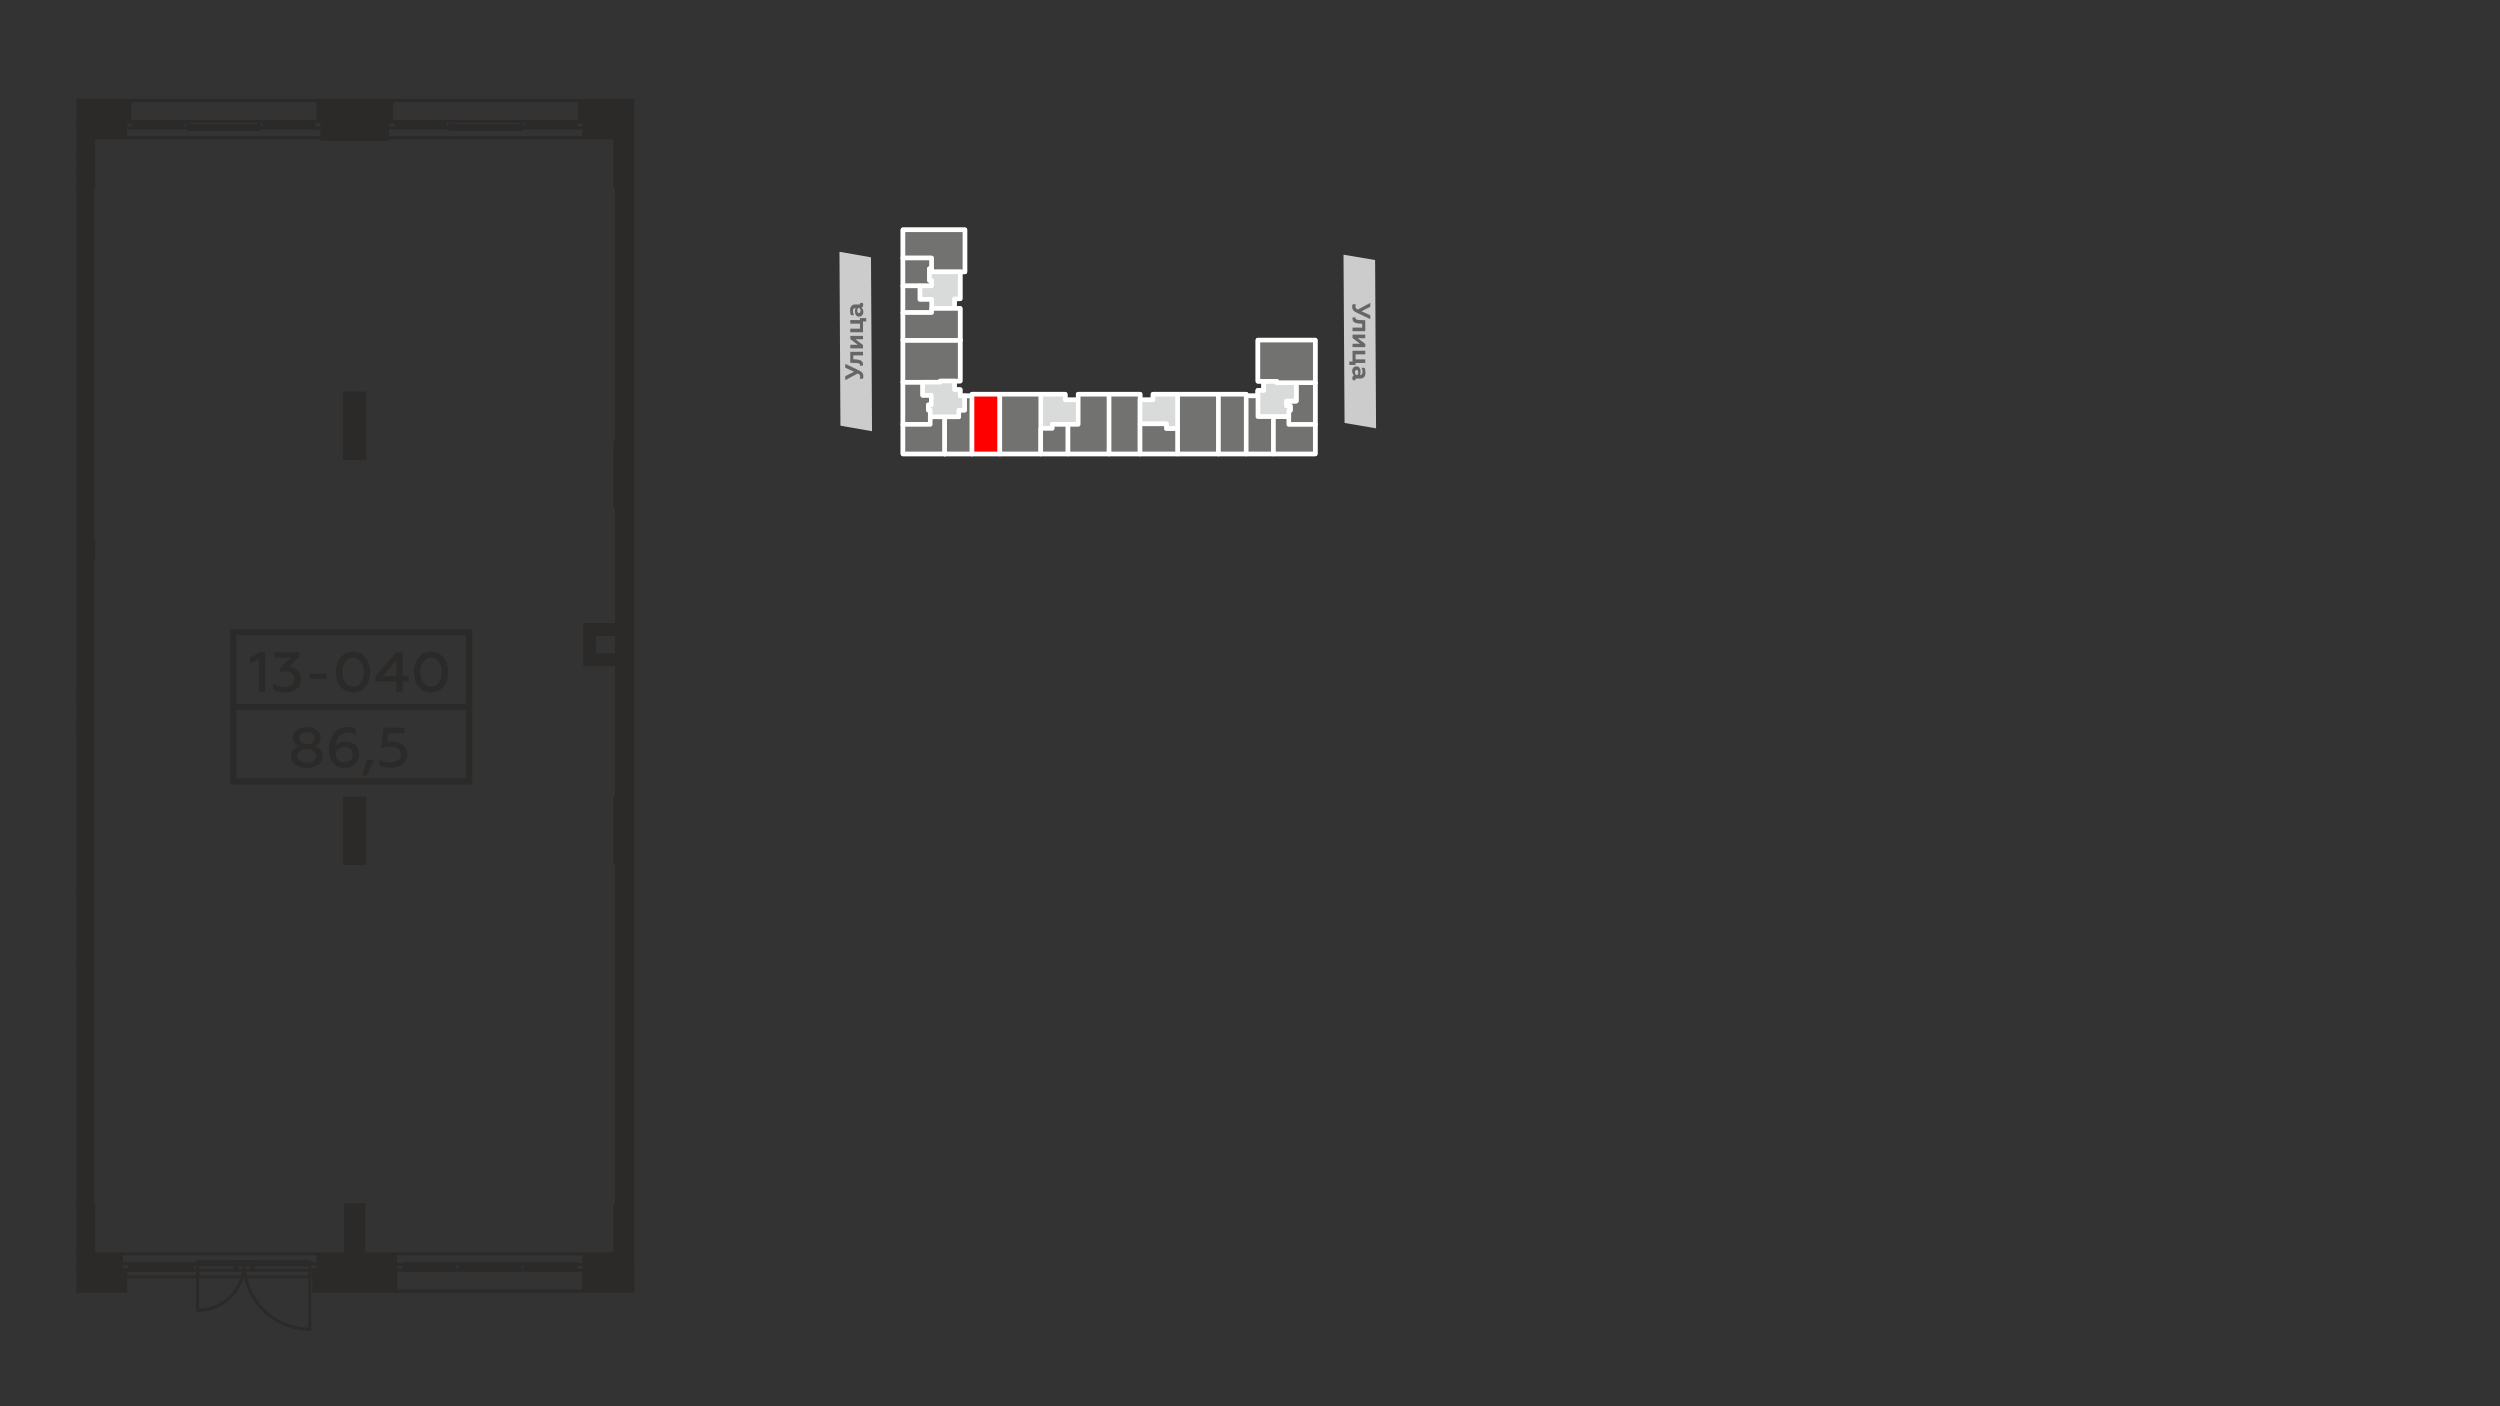 <?xml version="1.0" encoding="UTF-8"?>
<!DOCTYPE svg PUBLIC "-//W3C//DTD SVG 1.1//EN" "http://www.w3.org/Graphics/SVG/1.1/DTD/svg11.dtd">
<!-- Creator: CorelDRAW 2020 (64-Bit) -->
<svg xmlns="http://www.w3.org/2000/svg" xml:space="preserve" width="139.337mm" height="78.377mm" version="1.1" style="shape-rendering:geometricPrecision; text-rendering:geometricPrecision; image-rendering:optimizeQuality; fill-rule:evenodd; clip-rule:evenodd"
viewBox="0 0 13933.7 7837.7"
 xmlns:xlink="http://www.w3.org/1999/xlink"
 xmlns:xodm="http://www.corel.com/coreldraw/odm/2003">
 <rect x="0" y="0" width="13933.7" height="7837.7" fill="#333333" stroke="none"/>
 <defs>
  <style type="text/css">
   <![CDATA[
    .str1 {stroke:white;stroke-width:25.4;stroke-linecap:round;stroke-linejoin:round;stroke-miterlimit:22.926}
    .str0 {stroke:white;stroke-width:25.4;stroke-linecap:round;stroke-linejoin:round;stroke-miterlimit:2.613}
    .str2 {stroke:#2B2A29;stroke-width:17.3;stroke-linecap:round;stroke-linejoin:bevel;stroke-miterlimit:22.926}
    .fil0 {fill:none}
    .fil7 {fill:#2B2A29}
    .fil1 {fill:#727271}
    .fil3 {fill:#727271}
    .fil5 {fill:#CCCCCC}
    .fil2 {fill:#D9DADA}
    .fil4 {fill:red}
    .fil8 {fill:#2B2A29;fill-rule:nonzero}
    .fil6 {fill:#666666;fill-rule:nonzero}
   ]]>
  </style>
 </defs>
 <g id="Слой_x0020_1">
  <polygon class="fil0 str0" points="5032.61,2529.86 5032.61,1280.72 5377.81,1280.72 5377.81,1515.16 5351.41,1515.16 5351.41,1665.27 5319.69,1665.73 5319.69,1719.13 5351.41,1719.14 5351.41,2123.8 5319.81,2123.92 5319.81,2171.58 5351.41,2171.51 5351.41,2206.59 5417.56,2206.59 5417.61,2197.3 5936.69,2197.3 5937.15,2228.71 6009.41,2228.71 6009.41,2197.3 6354.14,2197.3 6354.03,2228.6 6426.36,2228.6 6426.47,2197.3 6945.78,2197.3 6945.79,2206.36 7011.01,2206.36 7011.01,2176.17 7043.47,2176.48 7043.67,2124.89 7011.01,2124.95 7011.01,1895.69 7330.48,1895.69 7330.48,2529.86 "/>
  <polyline class="fil0 str0" points="5351.41,1515.16 5191.56,1515.16 5191.56,1438.06 5032.61,1438.06 "/>
  <polyline class="fil0 str0" points="5191.56,1497.7 5180.13,1497.7 5180.13,1562.39 5192.47,1562.39 5192.47,1593.23 5032.61,1593.23 "/>
  <polyline class="fil0 str0" points="5126.88,1592.77 5126.88,1668.87 5192.47,1668.87 5192.47,1742.12 5032.61,1742.12 "/>
  <line class="fil0 str0" x1="5319.69" y1="1719.13" x2="5191.86" y2= "1719.13" />
  <line class="fil0 str0" x1="5032.61" y1="1896.6" x2="5353.25" y2= "1896.6" />
  <polyline class="fil0 str0" points="5319.81,2123.92 5240.23,2123.92 5240.23,2130.27 5032.61,2130.27 "/>
  <polyline class="fil0 str0" points="5142.65,2130.27 5142.65,2203.06 5190.64,2203.06 5190.64,2256.65 5173.96,2256.65 5173.96,2285.71 5184.7,2285.71 5184.7,2365.2 5032.61,2365.2 "/>
  <polyline class="fil0 str0" points="5375.98,2207.12 5375.98,2285.9 5343.53,2285.9 5343.53,2323.15 5184.7,2323.15 "/>
  <line class="fil0 str0" x1="5265.31" y1="2322.6" x2="5265.31" y2= "2531.02" />
  <line class="fil0 str0" x1="5417.56" y1="2205.56" x2="5417.56" y2= "2530.26" />
  <line class="fil0 str0" x1="5572.51" y1="2197.3" x2="5572.51" y2= "2529.86" />
  <line class="fil0 str0" x1="5800.59" y1="2197.3" x2="5800.59" y2= "2529.86" />
  <polyline class="fil0 str0" points="6009.41,2228.71 6009.41,2365.2 5952.45,2365.2 5952.45,2529.86 "/>
  <polyline class="fil0 str0" points="5952.45,2365.21 5864.82,2365.21 5864.82,2387.8 5800.59,2387.8 "/>
  <line class="fil0 str0" x1="6181.55" y1="2197.35" x2="6181.55" y2= "2529.86" />
  <line class="fil0 str0" x1="6354.03" y1="2228.6" x2="6354.03" y2= "2529.98" />
  <line class="fil0 str0" x1="6562.9" y1="2197.3" x2="6562.9" y2= "2529.86" />
  <polyline class="fil0 str0" points="6353.98,2362.47 6500.57,2362.47 6500.57,2388.97 6562.99,2388.97 "/>
  <line class="fil0 str0" x1="6791.15" y1="2197.3" x2="6791.15" y2= "2530.25" />
  <line class="fil0 str0" x1="6945.79" y1="2206.36" x2="6945.79" y2= "2529.86" />
  <polyline class="fil0 str0" points="7011.01,2206.05 7011.01,2322.16 7097.72,2322.16 7097.72,2529.86 "/>
  <polyline class="fil0 str0" points="7097.72,2322.47 7182.96,2322.47 7182.96,2365.66 7330.48,2365.66 "/>
  <polyline class="fil0 str0" points="7043.67,2124.89 7117.15,2124.89 7117.15,2132.9 7330.48,2132.9 "/>
  <polyline class="fil0 str0" points="7224.1,2132.79 7224.1,2235.17 7169.71,2235.17 7169.71,2262.36 7190.96,2262.36 7190.96,2287.5 7182.96,2287.5 7182.96,2322.47 "/>
  <polygon class="fil1 str1" points="5377.81,1515.16 5377.81,1280.72 5032.61,1280.72 5032.61,1438.06 5191.56,1438.06 5191.56,1515.16 5351.41,1515.16 "/>
  <polygon class="fil1 str1" points="5142.65,2203.06 5142.65,2130.27 5032.61,2130.27 5032.61,2365.2 5184.7,2365.2 5184.7,2323.15 5184.7,2285.71 5173.96,2285.71 5173.96,2256.65 5190.64,2256.65 5190.64,2203.06 "/>
  <polygon class="fil1 str1" points="5184.7,2365.2 5032.61,2365.2 5032.61,2529.86 5265.31,2529.86 5265.31,2323.15 5184.7,2323.15 "/>
  <polygon class="fil2 str1" points="5800.59,2197.3 5800.59,2387.8 5864.82,2387.8 5864.82,2365.21 5952.45,2365.2 6009.41,2365.2 6009.41,2228.71 5937.15,2228.71 5936.69,2197.3 "/>
  <polygon class="fil3 str1" points="7190.96,2262.36 7190.96,2287.5 7182.96,2287.5 7182.96,2322.47 7182.96,2365.66 7330.48,2365.66 7330.48,2132.9 7224.1,2132.9 7224.1,2235.17 7169.71,2235.17 7169.71,2262.36 "/>
  <polygon class="fil1 str1" points="7190.96,2287.5 7190.96,2262.36 7169.71,2262.36 7169.71,2235.17 7224.1,2235.17 7224.1,2132.9 7117.15,2132.9 7117.15,2124.89 7043.67,2124.89 7043.47,2176.48 7011.01,2176.17 7011.01,2206.05 7011.01,2206.36 7011.01,2322.16 7097.72,2322.16 7097.72,2322.47 7182.96,2322.47 7182.96,2287.5 "/>
  <polygon class="fil2 str1" points="7190.96,2287.5 7190.96,2262.36 7169.71,2262.36 7169.71,2235.17 7224.1,2235.17 7224.1,2132.9 7117.15,2132.9 7117.15,2124.89 7043.67,2124.89 7043.47,2176.48 7011.01,2176.17 7011.01,2206.05 7011.01,2206.36 7011.01,2322.16 7097.72,2322.47 7182.96,2322.47 7182.96,2287.5 "/>
  <polygon class="fil3 str1" points="7117.15,2132.9 7224.1,2132.9 7330.48,2132.9 7330.48,1895.69 7011.01,1895.69 7011.01,2124.95 7043.67,2124.89 7117.15,2124.89 "/>
  <polygon class="fil1 str1" points="5032.61,1593.23 5192.47,1593.23 5192.47,1562.39 5180.13,1562.39 5180.13,1497.7 5191.56,1497.7 5191.56,1438.06 5032.61,1438.06 "/>
  <polygon class="fil2 str1" points="5126.88,1593.23 5126.88,1668.87 5192.47,1668.87 5192.47,1719.13 5319.69,1719.13 5319.69,1665.73 5351.41,1665.27 5351.41,1515.16 5191.56,1515.16 5191.56,1497.7 5180.13,1497.7 5180.13,1562.39 5192.47,1562.39 5192.47,1593.23 "/>
  <polygon class="fil1 str1" points="5126.88,1668.87 5126.88,1593.23 5032.61,1593.23 5032.61,1742.12 5192.47,1742.12 5192.47,1719.13 5192.47,1668.87 "/>
  <polygon class="fil1 str1" points="5351.41,1896.6 5032.61,1896.6 5032.61,2130.27 5142.65,2130.27 5240.23,2130.27 5240.23,2123.92 5319.81,2123.92 5351.41,2123.8 "/>
  <polygon class="fil1 str1" points="5032.61,1896.6 5351.41,1896.6 5351.41,1719.14 5319.69,1719.13 5192.47,1719.13 5192.47,1742.12 5032.61,1742.12 "/>
  <polygon class="fil1 str1" points="5343.53,2323.15 5265.31,2323.15 5265.31,2529.86 5417.56,2529.86 5417.56,2206.59 5375.98,2206.59 5375.98,2285.9 5343.53,2285.9 "/>
  <polygon class="fil2 str1" points="5265.31,2323.15 5343.53,2323.15 5343.53,2285.9 5375.98,2285.9 5375.98,2206.59 5351.41,2206.59 5351.41,2171.51 5319.81,2171.58 5319.81,2123.92 5240.23,2123.92 5240.23,2130.27 5142.65,2130.27 5142.65,2203.06 5190.64,2203.06 5190.64,2256.65 5173.96,2256.65 5173.96,2285.71 5184.7,2285.71 5184.7,2323.15 "/>
  <polygon class="fil4 str1" points="5417.56,2206.59 5417.56,2529.86 5572.51,2529.86 5572.51,2197.3 5417.61,2197.3 5417.56,2205.56 "/>
  <polygon class="fil3 str1" points="5572.51,2197.3 5572.51,2529.86 5800.59,2529.86 5800.59,2387.8 5800.59,2197.3 "/>
  <polygon class="fil3 str1" points="5800.59,2387.8 5800.59,2529.86 5952.45,2529.86 5952.45,2365.2 5864.82,2365.21 5864.82,2387.8 "/>
  <polygon class="fil3 str1" points="5952.45,2365.2 5952.45,2529.86 6181.55,2529.86 6181.55,2197.3 6009.41,2197.3 6009.41,2228.71 6009.41,2365.2 "/>
  <polygon class="fil3 str1" points="6181.55,2197.3 6181.55,2529.86 6354.03,2529.86 6354.03,2228.6 6354.14,2197.3 "/>
  <polygon class="fil3 str1" points="6562.9,2197.3 6562.9,2529.86 6791.15,2529.86 6791.15,2197.3 "/>
  <polygon class="fil3 str1" points="6791.15,2197.3 6791.15,2529.86 6945.79,2529.86 6945.79,2206.36 6945.78,2197.3 "/>
  <polygon class="fil2 str1" points="6562.9,2388.97 6562.9,2197.3 6426.47,2197.3 6426.36,2228.6 6354.03,2228.6 6354.03,2362.47 6500.57,2362.47 6500.57,2388.97 "/>
  <polygon class="fil3 str1" points="6500.57,2362.47 6354.03,2362.47 6354.03,2529.86 6562.9,2529.86 6562.9,2388.97 6500.57,2388.97 "/>
  <polygon class="fil3 str1" points="6945.79,2206.36 6945.79,2529.86 7097.72,2529.86 7097.72,2322.47 7011.01,2322.16 7011.01,2206.36 "/>
  <polygon class="fil3 str1" points="7097.72,2322.47 7097.72,2529.86 7330.48,2529.86 7330.48,2365.66 7182.96,2365.66 7182.96,2322.47 "/>
  <g id="_1969350606880">
   <polygon class="fil5" points="4684.13,2372.61 4678.81,1403.36 4854.38,1434.19 4860.24,2403.44 "/>
   <path class="fil6" d="M4812.02 2095.89c0,-14 -8,-24 -24,-31l-77 -37 0 22 49 22 -49 25 0 22 69 -37c5,2 9,5 11,7 2,3 3,6 3,10 0,5 -1,9 -3,12l18 0c2,-3 3,-8 3,-15z"/>
   <path id="_1" class="fil6" d="M4756.02 1980.9l54 0 0 -20 -71 0 0 60.99 21 1c12,0 18,0 24,2 7,2 9,4 9,9 0,2 0,3 0,4l16 0c1,-1 1,-4 1,-7 0,-14 -7,-21 -19,-24 -9,-3 -15,-3 -25,-4l-10 0 0 -21.99z"/>
   <polygon id="_2" class="fil6" points="4810.02,1922.9 4768.02,1890.9 4810.02,1890.9 4810.02,1871.9 4739.02,1871.9 4739.02,1889.9 4781.02,1921.9 4739.02,1921.9 4739.02,1941.9 4810.02,1941.9 "/>
   <polygon id="_3" class="fil6" points="4828.02,1772.91 4793.02,1772.91 4793.02,1783.91 4739.02,1783.91 4739.02,1803.91 4793.02,1803.91 4793.02,1831.9 4739.02,1831.9 4739.02,1851.9 4810.02,1851.9 4810.02,1791.91 4828.02,1791.91 "/>
   <path id="_4" class="fil6" d="M4794.02 1691.91c0,3 -1,5 -5,5l-24 0c-8,0 -15,3 -20,9 -5,6 -7,14 -7,24 0,11 1,19 5,27l17 0c-4,-7 -6,-14 -6,-22 0,-12 4,-18 13,-18l2 0c-3,5 -4,12 -4,20 0,8 2,14 6,20 4,5 10,8 17,8 14,0 24,-11 24,-26 0,-10 -4,-18 -10,-24 6,-3 9,-8 9,-16 0,-5 -1,-9 -3,-11l-14 0c0,1 0,2 0,4zm-5 25c5,3 7,9 7,16 0,7 -3,12 -9,12 -6,0 -9,-5 -9,-14 0,-5 1,-10 4,-14l7 0z"/>
  </g>
  <g id="_1969350548704">
   <polygon class="fil5" points="7664.11,1449.35 7669.43,2387.29 7493.85,2357.45 7488,1419.51 "/>
   <g>
    <path class="fil6" d="M7536.22 1710.91c0,14 8,24 24,31l77 37 0 -22 -49 -22 49 -25 0 -22 -69 37c-5,-2 -9,-5 -11,-7 -2,-3 -3,-6 -3,-10 0,-5 1,-9 3,-12l-18 0c-2,3 -3,8 -3,15z"/>
    <path id="_1_0" class="fil6" d="M7592.22 1825.9l-54 0 0 20 71 0 0 -60.99 -21 -1c-12,0 -18,0 -24,-2 -7,-2 -9,-4 -9,-9 0,-2 0,-3 0,-4l-16 0c-1,1 -1,4 -1,7 0,14 7,21 19,24 9,3 15,3 25,4l10 0 0 21.99z"/>
    <polygon id="_2_1" class="fil6" points="7538.22,1883.9 7580.22,1915.9 7538.22,1915.9 7538.22,1934.9 7609.22,1934.9 7609.22,1916.9 7567.22,1884.9 7609.22,1884.9 7609.22,1864.9 7538.22,1864.9 "/>
    <polygon id="_3_2" class="fil6" points="7520.22,2033.89 7555.22,2033.89 7555.22,2022.89 7609.22,2022.89 7609.22,2002.89 7555.22,2002.89 7555.22,1974.9 7609.22,1974.9 7609.22,1954.9 7538.22,1954.9 7538.22,2014.89 7520.22,2014.89 "/>
    <path id="_4_3" class="fil6" d="M7554.22 2114.89c0,-3 1,-5 5,-5l24 0c8,0 15,-3 20,-9 5,-6 7,-14 7,-24 0,-11 -1,-19 -5,-27l-17 0c4,7 6,14 6,22 0,12 -4,18 -13,18l-2 0c3,-5 4,-12 4,-20 0,-8 -2,-14 -6,-20 -4,-5 -10,-8 -17,-8 -14,0 -24,11 -24,26 0,10 4,18 10,24 -6,3 -9,8 -9,16 0,5 1,9 3,11l14 0c0,-1 0,-2 0,-4zm5 -25c-5,-3 -7,-9 -7,-16 0,-7 3,-12 9,-12 6,0 9,5 9,14 0,5 -1,10 -4,14l-7 0z"/>
   </g>
  </g>
  <g id="_1969350550720">
   <polygon class="fil7" points="3527.64,2829.04 3527.64,2464.17 3436.41,2464.17 3427.29,2464.17 3427.29,2829.04 3436.41,2829.04 "/>
   <polygon class="fil7" points="3527.64,2464.17 3527.64,1041.21 3436.41,1041.21 3436.41,2464.17 "/>
   <polygon class="fil7" points="3527.64,1041.21 3527.64,676.34 3427.29,676.34 3427.29,767.56 3427.29,1041.21 3436.41,1041.21 "/>
   <polygon class="fil7" points="3427.29,676.34 3253.98,676.34 3253.98,680.91 3253.98,712.83 3253.98,767.56 3427.29,767.56 "/>
   <polygon class="fil7" points="3534.82,621.61 3231.17,621.61 3231.17,676.34 3253.98,676.34 3427.29,676.34 3527.64,676.34 3534.82,676.34 "/>
   <polygon class="fil7" points="3534.82,580.56 3231.17,580.56 3231.17,621.61 3534.82,621.61 "/>
   <polygon class="fil7" points="3527.64,4448.11 3527.64,2829.04 3436.41,2829.04 3436.41,3481.21 3436.41,3535.95 3436.41,3649.98 3436.41,3704.71 3436.41,4448.11 "/>
   <polygon class="fil7" points="3436.41,3481.21 3258.55,3481.21 3258.55,3704.71 3436.41,3704.71 3436.41,3649.98 3313.28,3649.98 3313.28,3535.95 3436.41,3535.95 "/>
   <polygon class="fil7" points="3527.64,4812.97 3527.64,4448.11 3436.41,4448.11 3427.29,4448.11 3427.29,4812.97 3436.41,4812.97 "/>
   <polygon class="fil7" points="3527.64,6714.82 3527.64,4812.97 3436.41,4812.97 3436.41,6714.82 "/>
   <polygon class="fil7" points="3527.64,7079.69 3527.64,6714.82 3436.41,6714.82 3427.29,6714.82 3427.29,6988.46 3427.29,7079.69 "/>
   <polygon class="fil7" points="3534.82,7134.42 3253.98,7134.42 3253.98,7175.46 3534.82,7175.46 "/>
   <polygon class="fil7" points="3427.29,7079.69 3253.98,7079.69 3253.98,7134.42 3534.82,7134.42 3534.82,7079.69 3527.64,7079.69 "/>
   <polygon class="fil7" points="3427.29,6988.46 3253.98,6988.46 3253.98,7047.76 3253.98,7079.69 3427.29,7079.69 "/>
   <polygon class="fil7" points="2033.97,4812.97 2033.97,4448.11 1919.95,4448.11 1919.95,4812.97 "/>
   <polygon class="fil7" points="458.23,5346.59 458.23,4981.72 426.3,4981.72 426.3,5346.59 "/>
   <polygon class="fil7" points="517.51,5346.59 517.51,4981.72 462.78,4981.72 462.78,5346.59 "/>
   <polygon class="fil7" points="517.51,4981.72 517.51,3111.8 426.3,3111.8 426.3,3855.22 426.3,3909.93 426.3,4023.96 426.3,4078.69 426.3,4981.72 458.23,4981.72 462.78,4981.72 "/>
   <polygon class="fil7" points="517.51,6714.82 517.51,5346.59 462.78,5346.59 458.23,5346.59 426.3,5346.59 426.3,6714.82 "/>
   <polygon class="fil7" points="426.3,7134.42 699.94,7134.42 699.94,7116.16 699.94,7079.69 677.13,7079.69 522.08,7079.69 426.3,7079.69 "/>
   <polygon class="fil7" points="699.94,7134.42 426.3,7134.42 426.3,7175.46 699.94,7175.46 "/>
   <polygon class="fil7" points="677.13,6988.46 522.08,6988.46 522.08,7079.69 677.13,7079.69 677.13,7075.12 677.13,7043.19 "/>
   <polygon class="fil7" points="1926.79,6988.46 1771.73,6988.46 1771.73,7043.19 1771.73,7075.12 1771.73,7079.69 1926.79,7079.69 "/>
   <polygon class="fil7" points="2205.01,7134.42 1748.92,7134.42 1748.92,7175.46 2205.01,7175.46 "/>
   <polygon class="fil7" points="2027.13,6988.46 2027.13,6714.82 1926.79,6714.82 1926.79,6988.46 1926.79,7079.69 2027.13,7079.69 "/>
   <polygon class="fil7" points="2205.01,6988.46 2027.13,6988.46 2027.13,7079.69 2205.01,7079.69 2205.01,7047.76 "/>
   <polygon class="fil7" points="2205.01,7079.69 2027.13,7079.69 1926.79,7079.69 1771.73,7079.69 1748.92,7079.69 1748.92,7116.16 1748.92,7134.42 2205.01,7134.42 "/>
   <polygon class="fil7" points="522.08,6988.46 522.08,6714.82 517.51,6714.82 426.3,6714.82 426.3,7079.69 522.08,7079.69 "/>
   <polygon class="fil7" points="426.3,3111.8 517.51,3111.8 522.08,3111.8 522.08,3011.47 517.51,3011.47 426.3,3011.47 "/>
   <polygon class="fil7" points="2033.97,2555.38 2033.97,2190.52 1919.95,2190.52 1919.95,2555.38 "/>
   <polygon class="fil7" points="517.51,3011.47 517.51,1041.21 426.3,1041.21 426.3,3011.47 "/>
   <polygon class="fil7" points="426.3,621.61 722.75,621.61 722.75,580.56 426.3,580.56 "/>
   <polygon class="fil7" points="426.3,676.34 522.08,676.34 699.94,676.34 722.75,676.34 722.75,621.61 426.3,621.61 "/>
   <polygon class="fil7" points="522.08,767.56 522.08,676.34 426.3,676.34 426.3,1041.21 517.51,1041.21 522.08,1041.21 "/>
   <polygon class="fil7" points="699.94,676.34 522.08,676.34 522.08,767.56 699.94,767.56 699.94,712.83 699.94,680.91 "/>
   <polygon class="fil7" points="2159.4,676.34 1794.54,676.34 1794.54,678.62 1794.54,715.12 1794.54,767.56 1794.54,776.68 2159.4,776.68 2159.4,767.56 2159.4,712.83 2159.4,680.91 "/>
   <polygon class="fil7" points="2182.19,621.61 1771.73,621.61 1771.73,676.34 1794.54,676.34 2159.4,676.34 2182.19,676.34 "/>
   <polygon class="fil7" points="2182.19,580.56 1771.73,580.56 1771.73,621.61 2182.19,621.61 "/>
   <path class="fil8" d="M426.3 5337.93l91.21 0c4.77,0 8.65,3.88 8.65,8.66 0,4.77 -3.88,8.65 -8.65,8.65l-91.21 0 0 -17.31z"/>
   <line class="fil0 str2" x1="458.22" y1="5346.59" x2="458.22" y2= "4981.72" />
   <path class="fil8" d="M517.51 4973.07c4.77,0 8.65,3.87 8.65,8.65 0,4.78 -3.88,8.65 -8.65,8.65l-91.21 0 0 -17.3 91.21 0z"/>
   <line class="fil0 str2" x1="3427.29" y1="676.34" x2="3427.29" y2= "1041.2" />
   <path class="fil8" d="M3427.29 1049.86c-4.77,0 -8.65,-3.88 -8.65,-8.65 0,-4.78 3.88,-8.66 8.65,-8.66l100.35 0c2.99,0 5.62,1.51 7.18,3.83l0 9.65c-1.56,2.3 -4.19,3.83 -7.18,3.83l-100.35 0z"/>
   <path class="fil8" d="M426.3 668.99c2.46,1.52 4.08,4.25 4.08,7.35l0 364.87c0,3.09 -1.62,5.83 -4.08,7.35l0 -379.57z"/>
   <path class="fil8" d="M426.3 1032.55l95.78 0c4.77,0 8.65,3.88 8.65,8.66 0,4.77 -3.88,8.65 -8.65,8.65l-95.78 0 0 -17.31z"/>
   <line class="fil0 str2" x1="522.07" y1="1041.2" x2="522.07" y2= "676.34" />
   <line class="fil0 str2" x1="1794.53" y1="676.34" x2="1794.53" y2= "776.68" />
   <line class="fil0 str2" x1="1794.53" y1="776.68" x2="2159.4" y2= "776.68" />
   <line class="fil0 str2" x1="1919.95" y1="2190.52" x2="1919.95" y2= "2555.38" />
   <line class="fil0 str2" x1="1919.95" y1="2555.38" x2="2033.97" y2= "2555.38" />
   <line class="fil0 str2" x1="2033.97" y1="2555.38" x2="2033.97" y2= "2190.52" />
   <line class="fil0 str2" x1="2033.97" y1="2190.52" x2="1919.95" y2= "2190.52" />
   <line class="fil0 str2" x1="1926.8" y1="6714.82" x2="1926.8" y2= "7079.69" />
   <line class="fil0 str2" x1="2027.13" y1="7079.69" x2="2027.13" y2= "6714.82" />
   <line class="fil0 str2" x1="2027.13" y1="6714.82" x2="1926.8" y2= "6714.82" />
   <path class="fil8" d="M426.3 6706.17l95.78 0c4.77,0 8.65,3.88 8.65,8.65 0,4.78 -3.88,8.65 -8.65,8.65l-95.78 0 0 -17.3z"/>
   <path class="fil8" d="M430.38 7079.69c0,3.1 -1.62,5.83 -4.08,7.35l0 -379.57c2.46,1.52 4.08,4.26 4.08,7.35l0 364.87z"/>
   <line class="fil0 str2" x1="522.07" y1="6714.82" x2="522.07" y2= "7079.69" />
   <path class="fil8" d="M3427.29 6723.47c-4.77,0 -8.65,-3.87 -8.65,-8.65 0,-4.77 3.88,-8.65 8.65,-8.65l100.35 0c2.99,0 5.62,1.51 7.18,3.82l0 9.66c-1.56,2.3 -4.19,3.82 -7.18,3.82l-100.35 0z"/>
   <line class="fil0 str2" x1="3427.29" y1="7079.69" x2="3427.29" y2= "6714.82" />
   <path class="fil8" d="M3518.99 676.34c0,-4.78 3.87,-8.65 8.65,-8.65 2.99,0 5.62,1.5 7.18,3.82l0 6413.01c-1.56,2.31 -4.19,3.82 -7.18,3.82 -4.78,0 -8.65,-3.88 -8.65,-8.65l0 -6403.35z"/>
   <line class="fil0 str2" x1="1919.95" y1="4448.11" x2="1919.95" y2= "4812.97" />
   <line class="fil0 str2" x1="1919.95" y1="4812.97" x2="2033.97" y2= "4812.97" />
   <line class="fil0 str2" x1="2033.97" y1="4812.97" x2="2033.97" y2= "4448.11" />
   <line class="fil0 str2" x1="2033.97" y1="4448.11" x2="1919.95" y2= "4448.11" />
   <line class="fil0 str2" x1="3427.29" y1="4448.11" x2="3427.29" y2= "4812.97" />
   <path class="fil8" d="M3427.29 4821.63c-4.77,0 -8.65,-3.88 -8.65,-8.66 0,-4.77 3.88,-8.65 8.65,-8.65l100.35 0c2.99,0 5.62,1.51 7.18,3.83l0 9.65c-1.56,2.3 -4.19,3.83 -7.18,3.83l-100.35 0z"/>
   <path class="fil8" d="M3527.64 4439.46c2.99,0 5.62,1.52 7.18,3.82l0 9.66c-1.56,2.32 -4.19,3.82 -7.18,3.82l-100.35 0c-4.77,0 -8.65,-3.87 -8.65,-8.65 0,-4.78 3.88,-8.65 8.65,-8.65l100.35 0z"/>
   <line class="fil0 str2" x1="3427.29" y1="2464.17" x2="3427.29" y2= "2829.03" />
   <path class="fil8" d="M3427.29 2837.69c-4.77,0 -8.65,-3.88 -8.65,-8.65 0,-4.78 3.88,-8.65 8.65,-8.65l100.35 0c2.99,0 5.62,1.5 7.18,3.82l0 9.66c-1.56,2.3 -4.19,3.82 -7.18,3.82l-100.35 0z"/>
   <path class="fil8" d="M3527.64 2455.52c2.99,0 5.62,1.52 7.18,3.83l0 9.65c-1.56,2.32 -4.19,3.83 -7.18,3.83l-100.35 0c-4.77,0 -8.65,-3.88 -8.65,-8.66 0,-4.77 3.88,-8.65 8.65,-8.65l100.35 0z"/>
   <path class="fil8" d="M522.08 3002.82c4.77,0 8.65,3.88 8.65,8.65 0,4.78 -3.88,8.65 -8.65,8.65l-95.78 0 0 -17.3 95.78 0z"/>
   <path class="fil8" d="M426.3 3103.15l95.78 0c4.77,0 8.65,3.87 8.65,8.65 0,4.77 -3.88,8.65 -8.65,8.65l-95.78 0 0 -17.3z"/>
   <line class="fil0 str2" x1="522.07" y1="3111.8" x2="522.07" y2= "3011.46" />
   <path class="fil8" d="M434.95 3011.47c0,4.78 -3.87,8.65 -8.65,8.65l0 -1987.57c4.78,0 8.65,3.88 8.65,8.66l0 1970.26z"/>
   <line class="fil0 str2" x1="517.51" y1="1041.2" x2="517.51" y2= "3011.46" />
   <line class="fil0 str2" x1="3436.42" y1="2464.17" x2="3436.42" y2= "1041.2" />
   <line class="fil0 str2" x1="3436.42" y1="2829.03" x2="3436.42" y2= "4448.11" />
   <line class="fil0 str2" x1="3436.42" y1="4812.97" x2="3436.42" y2= "6714.82" />
   <path class="fil8" d="M426.3 3103.15c4.78,0 8.65,3.87 8.65,8.65l0 1869.92c0,4.78 -3.87,8.65 -8.65,8.65l0 -1887.22z"/>
   <path class="fil8" d="M426.3 5337.93c4.78,0 8.65,3.88 8.65,8.66l0 1368.23c0,4.78 -3.87,8.65 -8.65,8.65l0 -1385.54z"/>
   <line class="fil0 str2" x1="517.51" y1="6714.82" x2="517.51" y2= "3111.8" />
   <path class="fil8" d="M426.3 951.76c2.46,1.53 4.08,4.26 4.08,7.36 0,3.09 -1.62,5.83 -4.08,7.35l0 -14.71z"/>
   <path class="fil8" d="M426.3 3846.56c4.78,0 8.65,3.88 8.65,8.66 0,4.77 -3.87,8.65 -8.65,8.65l0 -17.31z"/>
   <path class="fil8" d="M426.3 4070.04c4.78,0 8.65,3.88 8.65,8.65 0,4.78 -3.87,8.66 -8.65,8.66l0 -17.31z"/>
   <path class="fil8" d="M426.3 4015.31c4.78,0 8.65,3.88 8.65,8.65 0,4.78 -3.87,8.65 -8.65,8.65l0 -17.3z"/>
   <line class="fil0 str2" x1="1794.53" y1="767.56" x2="522.07" y2= "767.56" />
   <line class="fil0 str2" x1="699.94" y1="767.56" x2="699.94" y2= "676.34" />
   <line class="fil0 str2" x1="3427.29" y1="767.56" x2="2159.4" y2= "767.56" />
   <line class="fil0 str2" x1="3253.98" y1="767.56" x2="3253.98" y2= "676.34" />
   <path class="fil8" d="M426.3 7071.04l888.25 0c4.78,0 8.65,3.87 8.65,8.65 0,4.77 -3.87,8.65 -8.65,8.65l-888.25 0 0 -17.3z"/>
   <line class="fil0 str2" x1="1748.93" y1="7116.17" x2="699.94" y2= "7116.17" />
   <line class="fil0 str2" x1="3427.29" y1="6988.47" x2="2027.13" y2= "6988.47" />
   <line class="fil0 str2" x1="462.78" y1="4981.72" x2="462.78" y2= "5346.59" />
   <line class="fil0 str2" x1="1771.73" y1="6988.47" x2="1771.73" y2= "7079.69" />
   <line class="fil0 str2" x1="1926.8" y1="6988.47" x2="522.07" y2= "6988.47" />
   <line class="fil0 str2" x1="677.14" y1="7079.69" x2="677.14" y2= "6988.47" />
   <path class="fil8" d="M3534.82 7088.34l-2126.85 0c-4.77,0 -8.65,-3.88 -8.65,-8.65 0,-4.78 3.88,-8.65 8.65,-8.65l2126.85 0 0 17.3z"/>
   <line class="fil0 str2" x1="1405.77" y1="7079.69" x2="1316.75" y2= "7079.69" />
   <path class="fil8" d="M426.3 6981.11c2.46,1.52 4.08,4.26 4.08,7.35 0,3.1 -1.62,5.83 -4.08,7.36l0 -14.71z"/>
   <line class="fil0 str2" x1="2250.61" y1="7066" x2="2533.38" y2= "7066" />
   <line class="fil0 str2" x1="2533.38" y1="7056.88" x2="2250.61" y2= "7056.88" />
   <line class="fil0 str2" x1="3208.38" y1="7043.2" x2="2250.61" y2= "7043.2" />
   <line class="fil0 str2" x1="3253.98" y1="7047.76" x2="3208.38" y2= "7047.76" />
   <line class="fil0 str2" x1="3208.38" y1="7043.2" x2="3208.38" y2= "7079.69" />
   <line class="fil0 str2" x1="2925.61" y1="7066" x2="3208.38" y2= "7066" />
   <line class="fil0 str2" x1="3208.38" y1="7056.88" x2="2925.61" y2= "7056.88" />
   <line class="fil0 str2" x1="2925.61" y1="7079.69" x2="2925.61" y2= "7043.2" />
   <line class="fil0 str2" x1="2898.24" y1="7043.2" x2="2898.24" y2= "7079.69" />
   <line class="fil0 str2" x1="2560.75" y1="7066" x2="2898.24" y2= "7066" />
   <line class="fil0 str2" x1="2898.24" y1="7056.88" x2="2560.75" y2= "7056.88" />
   <line class="fil0 str2" x1="2560.75" y1="7079.69" x2="2560.75" y2= "7043.2" />
   <line class="fil0 str2" x1="2533.38" y1="7043.2" x2="2533.38" y2= "7079.69" />
   <line class="fil0 str2" x1="2250.61" y1="7079.69" x2="2250.61" y2= "7043.2" />
   <line class="fil0 str2" x1="2250.61" y1="7047.76" x2="2205" y2= "7047.76" />
   <line class="fil0 str2" x1="699.94" y1="712.83" x2="1748.93" y2= "712.83" />
   <line class="fil0 str2" x1="745.55" y1="712.83" x2="745.55" y2= "676.34" />
   <line class="fil0 str2" x1="745.55" y1="680.9" x2="699.94" y2= "680.9" />
   <line class="fil0 str2" x1="2159.4" y1="712.83" x2="3253.98" y2= "712.83" />
   <line class="fil0 str2" x1="2205" y1="712.83" x2="2205" y2= "676.34" />
   <line class="fil0 str2" x1="2205" y1="680.9" x2="2159.4" y2= "680.9" />
   <path class="fil8" d="M426.3 860.54c2.46,1.52 4.08,4.25 4.08,7.35 0,3.1 -1.62,5.83 -4.08,7.36l0 -14.71z"/>
   <line class="fil0 str2" x1="3253.98" y1="6988.47" x2="3253.98" y2= "7195.99" />
   <path class="fil8" d="M3534.82 7203.55c-2.65,-1.47 -4.43,-4.33 -4.43,-7.56l0 -116.3c0,-3.24 1.78,-6.09 4.43,-7.56l0 131.42z"/>
   <line class="fil0 str2" x1="1748.93" y1="7079.69" x2="1748.93" y2= "7195.99" />
   <path class="fil8" d="M1748.92 7204.64c-4.77,0 -8.65,-3.88 -8.65,-8.65 0,-4.78 3.88,-8.66 8.65,-8.66l1785.9 0 0 17.31 -1785.9 0z"/>
   <line class="fil0 str2" x1="2205" y1="7195.99" x2="2205" y2= "6988.47" />
   <path class="fil8" d="M426.3 7187.33l273.64 0c4.78,0 8.65,3.88 8.65,8.66 0,4.77 -3.87,8.65 -8.65,8.65l-273.64 0 0 -17.31z"/>
   <line class="fil0 str2" x1="699.94" y1="7195.99" x2="699.94" y2= "7079.69" />
   <path class="fil8" d="M3253.98 7143.07c-4.77,0 -8.65,-3.87 -8.65,-8.65 0,-4.78 3.88,-8.65 8.65,-8.65l280.84 0 0 17.3 -280.84 0z"/>
   <line class="fil0 str2" x1="1748.93" y1="7134.41" x2="2205" y2= "7134.41" />
   <path class="fil8" d="M426.3 7125.77l273.64 0c4.78,0 8.65,3.87 8.65,8.65 0,4.78 -3.87,8.65 -8.65,8.65l-273.64 0 0 -17.3z"/>
   <path class="fil8" d="M3253.98 7197.8c-4.77,0 -8.65,-3.87 -8.65,-8.65 0,-4.77 3.88,-8.65 8.65,-8.65l280.84 0 0 17.3 -280.84 0z"/>
   <line class="fil0 str2" x1="1748.93" y1="7189.14" x2="2205" y2= "7189.14" />
   <path class="fil8" d="M426.3 7180.5l273.64 0c4.78,0 8.65,3.88 8.65,8.65 0,4.78 -3.87,8.65 -8.65,8.65l-273.64 0 0 -17.3z"/>
   <path class="fil8" d="M3253.98 7184.12c-4.77,0 -8.65,-3.88 -8.65,-8.66 0,-4.77 3.88,-8.65 8.65,-8.65l280.84 0 0 17.31 -280.84 0z"/>
   <line class="fil0 str2" x1="1748.93" y1="7175.46" x2="2205" y2= "7175.46" />
   <path class="fil8" d="M426.3 7166.81l273.64 0c4.78,0 8.65,3.88 8.65,8.65 0,4.78 -3.87,8.66 -8.65,8.66l-273.64 0 0 -17.31z"/>
   <polygon class="fil8" points="426.3,667.69 3534.82,667.69 3534.82,684.99 426.3,684.99 "/>
   <polygon class="fil8" points="3534.82,568.69 426.3,568.69 426.3,551.39 3534.82,551.39 "/>
   <line class="fil0 str2" x1="3231.18" y1="676.34" x2="3231.18" y2= "560.04" />
   <line class="fil0 str2" x1="2182.2" y1="676.34" x2="2182.2" y2= "560.04" />
   <line class="fil0 str2" x1="1771.73" y1="676.34" x2="1771.73" y2= "560.04" />
   <line class="fil0 str2" x1="722.75" y1="676.34" x2="722.75" y2= "560.04" />
   <path class="fil8" d="M3534.82 630.26l-303.65 0c-4.77,0 -8.65,-3.88 -8.65,-8.65 0,-4.78 3.88,-8.65 8.65,-8.65l303.65 0 0 17.3z"/>
   <path class="fil8" d="M722.75 612.96c4.77,0 8.65,3.87 8.65,8.65 0,4.77 -3.88,8.65 -8.65,8.65l-296.45 0 0 -17.3 296.45 0z"/>
   <line class="fil0 str2" x1="2182.2" y1="621.61" x2="1771.73" y2= "621.61" />
   <line class="fil0 str2" x1="2182.2" y1="566.88" x2="1771.73" y2= "566.88" />
   <path class="fil8" d="M722.75 558.22c4.77,0 8.65,3.88 8.65,8.66 0,4.77 -3.88,8.65 -8.65,8.65l-296.45 0 0 -17.31 296.45 0z"/>
   <path class="fil8" d="M3534.82 575.53l-303.65 0c-4.77,0 -8.65,-3.88 -8.65,-8.65 0,-4.78 3.88,-8.66 8.65,-8.66l303.65 0 0 17.31z"/>
   <line class="fil0 str2" x1="2182.2" y1="580.56" x2="1771.73" y2= "580.56" />
   <path class="fil8" d="M722.75 571.91c4.77,0 8.65,3.88 8.65,8.65 0,4.78 -3.88,8.66 -8.65,8.66l-296.45 0 0 -17.31 296.45 0z"/>
   <path class="fil8" d="M3534.82 589.22l-303.65 0c-4.77,0 -8.65,-3.88 -8.65,-8.66 0,-4.77 3.88,-8.65 8.65,-8.65l303.65 0 0 17.31z"/>
   <path class="fil0 str2" d="M1361.26 7043.2c0,96.77 38.44,189.57 106.86,258 68.43,68.42 161.23,106.86 258,106.86"/>
   <line class="fil0 str2" x1="1726.12" y1="7031.8" x2="1726.12" y2= "7408.06" />
   <line class="fil0 str2" x1="1703.32" y1="7049.13" x2="1703.32" y2= "7031.8" />
   <line class="fil0 str2" x1="1384.06" y1="7031.8" x2="1384.06" y2= "7049.13" />
   <line class="fil0 str2" x1="1410.51" y1="7067.97" x2="1410.51" y2= "7049.13" />
   <line class="fil0 str2" x1="1403.22" y1="7049.13" x2="1403.22" y2= "7067.97" />
   <line class="fil0 str2" x1="1101.29" y1="7043.2" x2="677.14" y2= "7043.2" />
   <line class="fil0 str2" x1="677.14" y1="7075.12" x2="722.75" y2= "7075.12" />
   <line class="fil0 str2" x1="1073.93" y1="7056.88" x2="722.75" y2= "7056.88" />
   <line class="fil0 str2" x1="722.75" y1="7066" x2="1073.93" y2= "7066" />
   <line class="fil0 str2" x1="722.75" y1="7079.69" x2="722.75" y2= "7043.2" />
   <line class="fil0 str2" x1="1073.93" y1="7043.2" x2="1073.93" y2= "7079.69" />
   <line class="fil0 str2" x1="1771.73" y1="7043.2" x2="1726.12" y2= "7043.2" />
   <line class="fil0 str2" x1="1726.12" y1="7075.12" x2="1771.73" y2= "7075.12" />
   <path class="fil0 str2" d="M1101.29 7303.16c143.58,0 259.97,-116.39 259.97,-259.96"/>
   <line class="fil0 str2" x1="1101.29" y1="7031.8" x2="1101.29" y2= "7303.16" />
   <line class="fil0 str2" x1="1338.45" y1="7031.8" x2="1338.45" y2= "7049.13" />
   <line class="fil0 str2" x1="1361.26" y1="7049.13" x2="1361.26" y2= "7031.8" />
   <line class="fil0 str2" x1="1726.12" y1="7031.8" x2="1101.29" y2= "7031.8" />
   <line class="fil0 str2" x1="1101.29" y1="7049.13" x2="1726.12" y2= "7049.13" />
   <line class="fil0 str2" x1="1124.1" y1="7049.13" x2="1124.1" y2= "7031.8" />
   <line class="fil0 str2" x1="1312" y1="7049.13" x2="1312" y2= "7067.97" />
   <line class="fil0 str2" x1="1319.3" y1="7067.97" x2="1319.3" y2= "7049.13" />
   <line class="fil0 str2" x1="3436.42" y1="3649.97" x2="3313.28" y2= "3649.97" />
   <line class="fil0 str2" x1="3258.55" y1="3704.7" x2="3436.42" y2= "3704.7" />
   <line class="fil0 str2" x1="3258.55" y1="3481.22" x2="3258.55" y2= "3704.7" />
   <line class="fil0 str2" x1="3436.42" y1="3481.22" x2="3258.55" y2= "3481.22" />
   <line class="fil0 str2" x1="2480.93" y1="699.14" x2="2205" y2= "699.14" />
   <line class="fil0 str2" x1="2205" y1="690.02" x2="2480.93" y2= "690.02" />
   <line class="fil0 str2" x1="2535.66" y1="710.73" x2="2877.71" y2= "710.73" />
   <line class="fil0 str2" x1="2877.71" y1="699.14" x2="2877.71" y2= "721.95" />
   <line class="fil0 str2" x1="2905.08" y1="721.95" x2="2905.08" y2= "676.34" />
   <line class="fil0 str2" x1="2535.66" y1="699.14" x2="2535.66" y2= "721.95" />
   <line class="fil0 str2" x1="2905.08" y1="721.95" x2="2508.29" y2= "721.95" />
   <line class="fil0 str2" x1="2508.29" y1="721.95" x2="2508.29" y2= "676.34" />
   <line class="fil0 str2" x1="2508.29" y1="699.14" x2="2905.08" y2= "699.14" />
   <line class="fil0 str2" x1="3208.38" y1="699.14" x2="2932.44" y2= "699.14" />
   <line class="fil0 str2" x1="2932.44" y1="690.02" x2="3208.38" y2= "690.02" />
   <line class="fil0 str2" x1="3208.38" y1="712.83" x2="3208.38" y2= "676.34" />
   <line class="fil0 str2" x1="3208.38" y1="680.9" x2="3253.98" y2= "680.9" />
   <line class="fil0 str2" x1="2480.93" y1="712.83" x2="2480.93" y2= "676.34" />
   <line class="fil0 str2" x1="2932.44" y1="712.83" x2="2932.44" y2= "676.34" />
   <line class="fil0 str2" x1="1021.47" y1="699.14" x2="745.55" y2= "699.14" />
   <line class="fil0 str2" x1="745.55" y1="690.02" x2="1021.47" y2= "690.02" />
   <line class="fil0 str2" x1="1076.2" y1="710.73" x2="1418.26" y2= "710.73" />
   <line class="fil0 str2" x1="1418.26" y1="699.14" x2="1418.26" y2= "721.95" />
   <line class="fil0 str2" x1="1076.2" y1="699.14" x2="1076.2" y2= "721.95" />
   <line class="fil0 str2" x1="1445.63" y1="721.95" x2="1048.84" y2= "721.95" />
   <line class="fil0 str2" x1="1048.84" y1="721.95" x2="1048.84" y2= "676.34" />
   <line class="fil0 str2" x1="1048.84" y1="699.14" x2="1445.63" y2= "699.14" />
   <line class="fil0 str2" x1="1445.63" y1="721.95" x2="1445.63" y2= "676.34" />
   <line class="fil0 str2" x1="1748.93" y1="699.14" x2="1472.99" y2= "699.14" />
   <line class="fil0 str2" x1="1472.99" y1="690.02" x2="1748.93" y2= "690.02" />
   <line class="fil0 str2" x1="1794.53" y1="715.11" x2="1748.93" y2= "715.11" />
   <line class="fil0 str2" x1="1748.93" y1="715.11" x2="1748.93" y2= "676.34" />
   <line class="fil0 str2" x1="1748.93" y1="678.62" x2="1794.53" y2= "678.62" />
   <line class="fil0 str2" x1="1021.47" y1="712.83" x2="1021.47" y2= "676.34" />
   <line class="fil0 str2" x1="1472.99" y1="712.83" x2="1472.99" y2= "676.34" />
   <path class="fil8" d="M426.3 3901.28c4.78,0 8.65,3.87 8.65,8.65 0,4.78 -3.87,8.65 -8.65,8.65l0 -17.3z"/>
   <line class="fil0 str2" x1="3313.28" y1="3535.95" x2="3436.42" y2= "3535.95" />
   <line class="fil0 str2" x1="3313.28" y1="3649.97" x2="3313.28" y2= "3535.95" />
   <line class="fil0 str2" x1="2159.4" y1="776.68" x2="2159.4" y2= "676.34" />
   <path class="fil0 str2" d="M1322.49 7073.3c0,-3.78 -3.06,-6.84 -6.84,-6.84 -3.78,0 -6.84,3.06 -6.84,6.84 0,3.78 3.06,6.84 6.84,6.84 3.78,0 6.84,-3.06 6.84,-6.84z"/>
   <path class="fil0 str2" d="M1413.71 7073.3c0,-3.78 -3.07,-6.84 -6.84,-6.84 -3.78,0 -6.85,3.06 -6.85,6.84 0,3.78 3.07,6.84 6.85,6.84 3.77,0 6.84,-3.06 6.84,-6.84z"/>
   <g>
    <path class="fil8" d="M2614.89 3541.45l-1315.25 0 0 -34.6 1315.25 0 17.31 17.3 -17.31 17.3zm0 -34.6l17.31 0 0 17.3 -17.31 -17.3zm-17.31 848.39l0 -831.09 34.62 0 0 831.09 -17.31 17.3 -17.31 -17.3zm34.62 0l0 17.3 -17.31 0 17.31 -17.3zm-1332.56 -17.3l1315.25 0 0 34.6 -1315.25 0 -17.31 -17.3 17.31 -17.3zm0 34.6l-17.31 0 0 -17.3 17.31 17.3zm17.31 -848.39l0 831.09 -34.62 0 0 -831.09 17.31 -17.3 17.31 17.3zm-34.62 0l0 -17.3 17.31 0 -17.31 17.3z"/>
   </g>
   <polygon class="fil8" points="1477.91,3855.68 1477.91,3635.78 1446.83,3635.78 1393.43,3665 1393.43,3698.61 1442.95,3672.85 1442.95,3855.68 "/>
   <path id="1" class="fil8" d="M1589.26 3859.76c25.25,0 46.29,-6.91 63.12,-20.73 17.16,-13.82 25.58,-32.04 25.58,-54.66 0,-19.16 -6.48,-34.87 -19.75,-47.12 -13.28,-12.25 -28.81,-19.48 -47.26,-21.36l57.94 -54.03 0 -26.08 -138.87 0 0 30.16 91.61 0 -60.85 57.17 0 23.56c9.06,-3.45 18.77,-5.02 28.8,-5.02 32.05,0 52.45,17.59 52.45,42.72 0,13.51 -5.5,24.5 -16.19,32.67 -10.69,7.85 -23.31,11.94 -38.52,11.94 -25.25,0 -47.26,-6.6 -65.71,-19.48l0 33.61c18.13,11 40.79,16.65 67.65,16.65z"/>
   <polygon id="2" class="fil8" points="1821.68,3784.37 1821.68,3753.9 1726.19,3753.9 1726.19,3784.37 "/>
   <path id="3" class="fil8" d="M1967.66 3859.76c28.82,0 52.12,-10.99 69.28,-32.98 17.48,-22.3 26.21,-49.32 26.21,-81.05 0,-31.73 -8.73,-58.43 -26.21,-80.73 -17.16,-22.31 -40.46,-33.3 -69.28,-33.3 -28.81,0 -51.78,10.99 -69.26,33.3 -17.16,22.3 -25.91,49 -25.91,80.73 0,31.73 8.75,58.75 25.91,81.05 17.48,21.99 40.45,32.98 69.26,32.98zm0 -32.35c-17.8,0 -32.04,-7.86 -43.05,-23.56 -11,-16.02 -16.5,-35.19 -16.5,-58.12 0,-22.93 5.5,-42.09 16.5,-57.8 11.01,-16.02 25.25,-23.88 43.05,-23.88 17.81,0 32.38,7.86 43.39,23.57 11,15.7 16.5,35.18 16.5,58.11 0,22.93 -5.5,42.41 -16.5,58.12 -11.01,15.7 -25.58,23.56 -43.39,23.56z"/>
   <path id="4" class="fil8" d="M2243.78 3855.68l0 -57.49 35.28 0 0 -29.53 -35.28 0 0 -132.88 -34.96 0 -117.5 136.02 0 26.39 117.5 0 0 57.49 34.96 0zm-34.96 -175.6l0 88.58 -77.04 0 77.04 -88.58z"/>
   <path id="5" class="fil8" d="M2402.39 3859.76c28.81,0 52.12,-10.99 69.28,-32.98 17.47,-22.3 26.21,-49.32 26.21,-81.05 0,-31.73 -8.74,-58.43 -26.21,-80.73 -17.16,-22.31 -40.47,-33.3 -69.28,-33.3 -28.81,0 -51.79,10.99 -69.26,33.3 -17.16,22.3 -25.91,49 -25.91,80.73 0,31.73 8.75,58.75 25.91,81.05 17.47,21.99 40.45,32.98 69.26,32.98zm0 -32.35c-17.8,0 -32.04,-7.86 -43.05,-23.56 -11,-16.02 -16.51,-35.19 -16.51,-58.12 0,-22.93 5.51,-42.09 16.51,-57.8 11.01,-16.02 25.25,-23.88 43.05,-23.88 17.81,0 32.38,7.86 43.38,23.57 11.01,15.7 16.51,35.18 16.51,58.11 0,22.93 -5.5,42.41 -16.51,58.12 -11,15.7 -25.57,23.56 -43.38,23.56z"/>
   <path class="fil8" d="M1753.54 4159.03c20.72,-8.8 33.99,-26.07 33.99,-47.75 0,-17.59 -7.44,-31.73 -22.01,-42.72 -14.57,-11 -33.02,-16.65 -55.36,-16.65 -22.33,0 -41.1,5.65 -55.67,16.65 -14.57,10.99 -22.01,25.13 -22.01,42.72 0,21.68 13.27,38.95 34.31,47.75 -27.19,8.8 -45.32,29.21 -45.32,55.6 0,20.11 8.42,36.13 25.58,47.75 17.16,11.63 38.19,17.59 63.11,17.59 24.93,0 45.97,-5.96 62.81,-17.59 17.15,-11.62 25.56,-27.64 25.56,-47.75 0,-26.39 -17.79,-46.8 -44.99,-55.6zm-43.38 -11.31c-24.92,0 -43.7,-13.82 -43.7,-33.61 0,-19.79 18.78,-33.62 43.7,-33.62 24.61,0 43.38,13.83 43.38,33.62 0,19.79 -18.77,33.61 -43.38,33.61zm51.8 64.71c0,11 -4.86,20.11 -14.89,27.33 -10.03,7.23 -22.34,11 -36.91,11 -14.56,0 -27.18,-3.77 -37.22,-11 -10.03,-7.22 -14.89,-16.33 -14.89,-27.33 0,-10.99 4.86,-20.1 14.89,-27.33 10.04,-7.22 22.33,-10.68 37.22,-10.68 14.89,0 27.2,3.46 36.91,10.68 10.03,7.23 14.89,16.34 14.89,27.33z"/>
   <path id="1" class="fil8" d="M1921.86 4279.97c22.66,0 41.44,-6.91 56.65,-21.04 15.22,-14.14 22.99,-32.67 22.99,-54.98 0,-21.05 -7.12,-37.69 -21.05,-50.57 -13.92,-12.88 -31.07,-19.48 -51.78,-19.48 -25.91,0 -45.32,8.17 -58.59,24.82 0.96,-21.05 7.12,-38.64 18.44,-53.41 11.65,-14.76 28.49,-21.99 50.17,-21.99 16.52,0 32.05,4.71 45.97,13.82l0 -31.41c-14.24,-9.11 -30.75,-13.82 -49.85,-13.82 -31.72,0 -56.65,11.94 -74.45,36.12 -17.81,23.88 -26.87,53.41 -26.87,88.91 0,32.35 7.77,57.48 23.31,75.7 15.86,18.22 37.55,27.33 65.06,27.33zm-2.26 -30.47c-29.78,0 -47.91,-20.1 -50.5,-52.77 2.91,-9.74 9.38,-18.22 18.77,-24.82 9.72,-6.6 20.07,-10.05 31.41,-10.05 13.27,0 24.59,4.08 33.33,11.93 9.07,7.86 13.6,17.91 13.6,30.79 0,12.88 -4.53,23.87 -13.27,32.36 -8.75,8.48 -20.07,12.56 -33.34,12.56z"/>
   <polygon id="2" class="fil8" points="2044.88,4323.64 2084.36,4235.68 2044.23,4235.68 2017.35,4323.64 "/>
   <path id="3" class="fil8" d="M2178.24 4279.97c26.21,0 48.23,-6.91 65.71,-20.42 17.8,-13.5 26.54,-31.72 26.54,-54.66 0,-21.36 -8.09,-38.63 -23.96,-51.83 -15.86,-13.19 -35.93,-19.79 -60.53,-19.79 -10.68,0 -20.07,1.26 -28.49,3.46l6.48 -50.58 90.64 0 0 -30.16 -116.53 0 -14.89 114.66c18.77,-6.28 36.9,-9.42 54.38,-9.42 34.63,0 56.97,18.22 56.97,43.66 0,13.51 -5.5,24.19 -16.84,32.36 -11,7.85 -24.59,11.94 -41.1,11.94 -22.99,0 -43.7,-5.66 -62.16,-16.65l0 32.36c18.14,10.05 39.5,15.07 63.78,15.07z"/>
   <g>
    <polygon class="fil8" points="2603.17,3957 1311.36,3957 1311.36,3922.4 2603.17,3922.4 "/>
   </g>
  </g>
 </g>
</svg>
